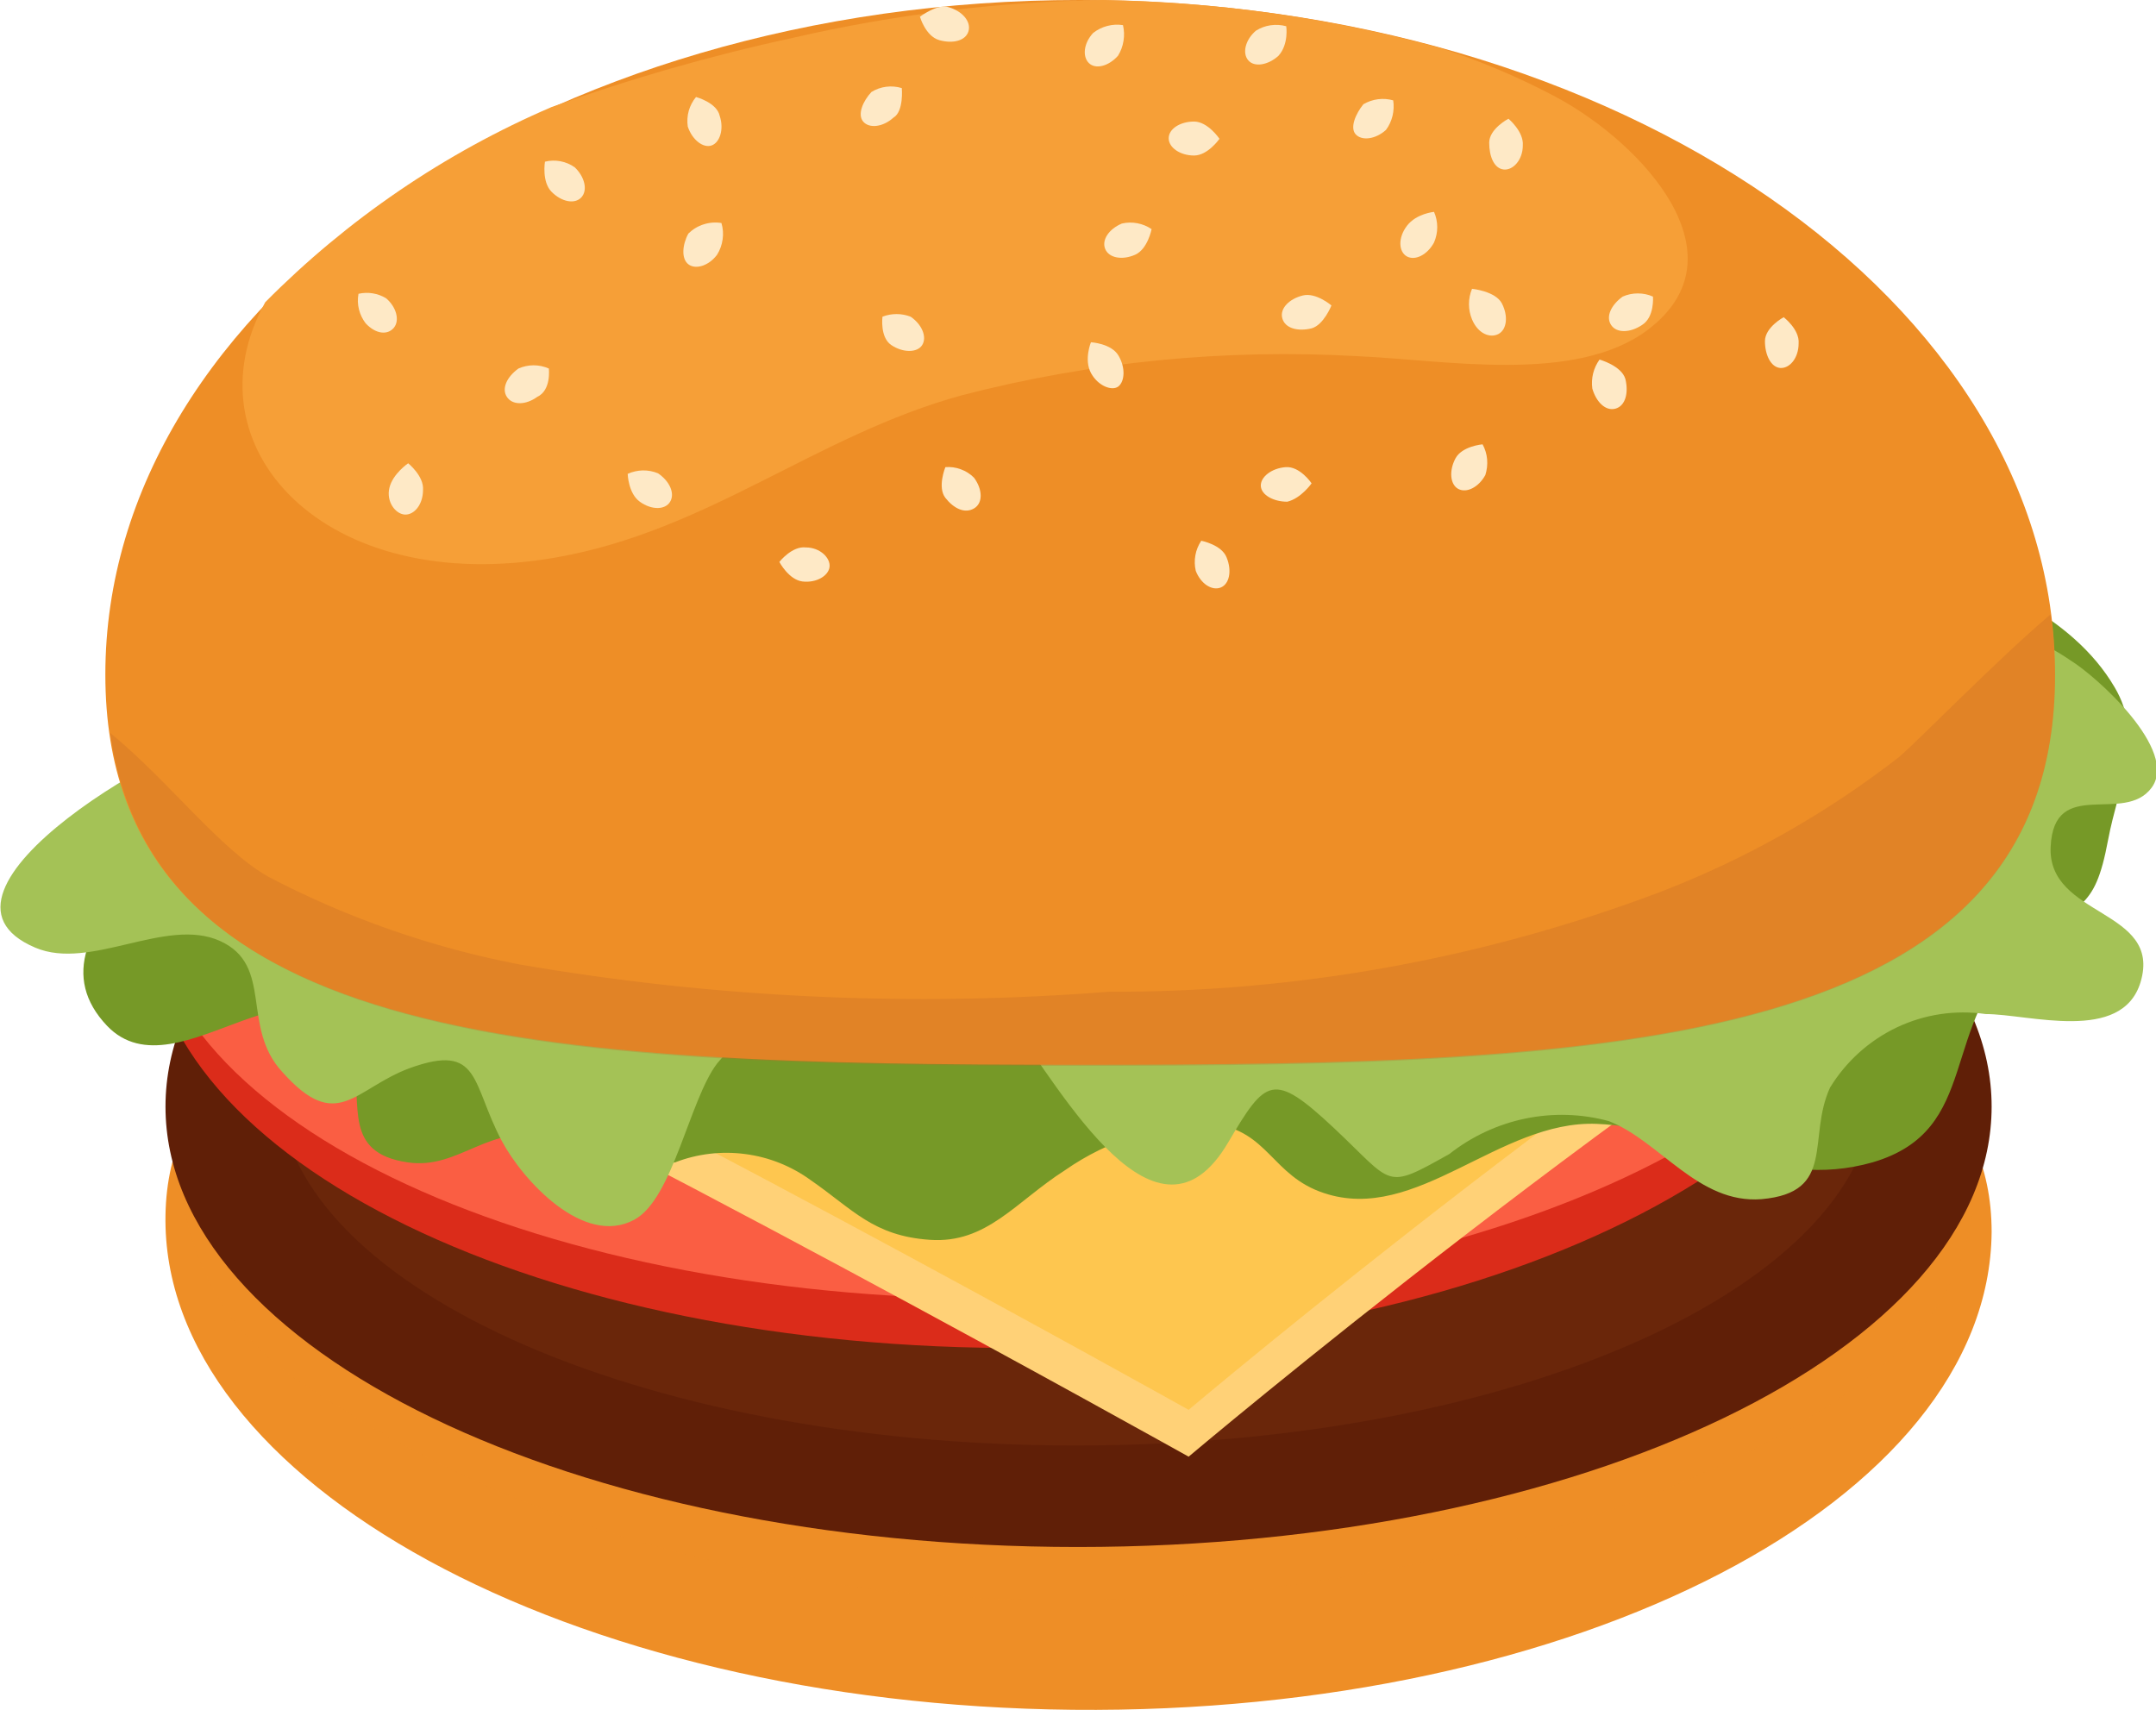 <svg width="29" height="23" viewBox="0 0 29 23" fill="none" xmlns="http://www.w3.org/2000/svg">
<g clip-path="url(#clip0)">
<path d="M26.789 16.573C26.789 12.966 21.337 12.734 14.556 12.666C7.775 12.599 2.292 12.749 2.226 16.341C2.159 19.933 7.656 22.933 14.43 23C21.203 23.068 26.76 20.188 26.789 16.573Z" fill="#EE8E26"/>
<g style="mix-blend-mode:screen" opacity="0.3">
<path d="M14.556 12.666C8.472 12.614 3.427 12.704 2.433 15.344C2.385 15.993 2.515 16.644 2.809 17.224C3.104 17.804 3.552 18.29 4.103 18.628C11.291 23.548 21.752 21.313 25.224 18.448C25.678 18.121 26.04 17.68 26.276 17.169C26.511 16.657 26.611 16.093 26.567 15.531C26.359 12.921 20.312 12.749 14.556 12.666Z" fill="#EE8E26"/>
</g>
<path d="M26.789 14.886C26.789 18.155 21.284 20.81 14.496 20.81C7.708 20.81 2.226 18.155 2.226 14.886C2.226 11.616 7.708 8.999 14.496 8.999C21.284 8.999 26.789 11.616 26.789 14.886Z" fill="#601F07"/>
<path opacity="0.1" d="M25.224 14.586C25.224 17.271 20.409 19.445 14.467 19.445C8.524 19.445 3.747 17.248 3.747 14.586C3.747 11.924 8.561 9.749 14.496 9.749C20.431 9.749 25.224 11.901 25.224 14.586Z" fill="#C5662B"/>
<path d="M25.491 12.096C25.491 15.358 20.298 18.096 13.806 18.133C7.315 18.171 2.018 15.628 1.988 12.366C1.959 9.104 7.182 6.367 13.673 6.322C20.164 6.277 25.454 8.834 25.491 12.096Z" fill="#DB2C1A"/>
<path d="M25.461 11.766C25.461 14.841 20.268 17.398 13.784 17.473C7.3 17.548 2.018 15.111 1.981 11.999C1.944 8.886 7.174 6.367 13.658 6.292C20.142 6.217 25.424 8.684 25.461 11.766Z" fill="#FA5E43"/>
<path d="M3.85 13.266C7.56 14.886 15.988 19.595 15.988 19.595C15.988 19.595 22.256 14.301 27.071 11.534C32.079 8.639 -1.484 10.941 3.85 13.266Z" fill="#FFD177"/>
<path opacity="0.4" d="M3.85 12.636C7.56 14.256 15.988 18.965 15.988 18.965C15.988 18.965 22.256 13.671 27.071 10.904C32.079 8.009 -1.484 10.311 3.85 12.636Z" fill="#FCB816"/>
<path d="M1.439 13.798C2.404 14.811 4.214 12.441 4.741 14.316C4.889 14.841 4.6 15.508 5.483 15.636C6.18 15.741 6.588 15.096 7.367 15.306C8.146 15.516 8.257 15.771 9.081 15.636C9.381 15.52 9.705 15.482 10.023 15.524C10.341 15.565 10.645 15.686 10.906 15.876C11.47 16.266 11.744 16.626 12.508 16.678C13.272 16.731 13.658 16.168 14.326 15.741C14.913 15.332 15.609 15.115 16.321 15.118C17.063 15.216 17.108 15.816 17.805 16.048C19.052 16.468 20.164 15.066 21.477 15.118C22.791 15.171 23.814 16.026 25.187 15.636C26.671 15.201 26.062 13.776 27.22 12.756C27.961 12.111 28.169 12.299 28.355 11.301C28.496 10.551 28.844 9.921 28.444 9.246C27.309 7.304 23.473 7.042 21.5 6.652C18.551 6.12 15.526 6.207 12.612 6.907C11.611 7.147 -1.024 11.204 1.439 13.798Z" fill="#769927"/>
<path d="M0.475 12.748C1.217 13.063 2.233 12.329 2.96 12.658C3.687 12.988 3.234 13.813 3.798 14.421C4.54 15.253 4.763 14.646 5.512 14.368C6.469 14.023 6.336 14.571 6.751 15.351C7.033 15.876 7.849 16.776 8.531 16.408C9.051 16.131 9.273 14.796 9.644 14.308C10.675 13.056 12.56 12.358 13.606 13.768C14.289 14.683 15.565 17 16.521 15.366C17.026 14.511 17.122 14.406 17.939 15.171C18.755 15.936 18.614 16.018 19.496 15.523C19.796 15.287 20.145 15.124 20.517 15.047C20.889 14.97 21.274 14.982 21.64 15.081C22.33 15.351 22.842 16.198 23.695 16.131C24.704 16.041 24.304 15.313 24.615 14.631C24.831 14.278 25.144 13.996 25.515 13.82C25.887 13.644 26.301 13.582 26.707 13.641C27.294 13.641 28.54 14.038 28.792 13.213C29.089 12.223 27.538 12.344 27.583 11.391C27.627 10.439 28.57 11.099 28.941 10.596C29.311 10.094 28.199 9.096 27.843 8.879C26.233 7.769 23.547 8.384 21.648 8.189C19.047 7.835 16.42 7.717 13.799 7.836C12.144 7.971 10.089 7.949 8.606 8.639C7.656 9.059 6.788 9.809 5.749 9.974C4.911 10.116 4.117 9.749 3.294 9.794C2.47 9.839 -1.298 11.998 0.475 12.748Z" fill="#A4C256"/>
<path d="M27.642 9.074C27.642 14.091 21.774 14.323 14.526 14.323C7.278 14.323 1.417 14.076 1.417 9.074C1.417 4.072 7.285 0 14.526 0C21.767 0 27.642 4.065 27.642 9.074Z" fill="#EE8E26"/>
<path d="M18.272 4.792C19.445 4.844 21.188 5.167 22.16 4.44C23.488 3.442 22.093 1.935 20.943 1.312C20.44 1.043 19.913 0.819 19.37 0.645C17.892 0.24 16.369 0.024 14.837 0C13.431 0.022 12.031 0.193 10.661 0.51C9.561 0.748 8.478 1.059 7.419 1.44C5.981 2.058 4.674 2.949 3.568 4.065C2.493 5.999 4.355 8.047 7.478 7.499C9.533 7.139 10.972 5.857 12.938 5.317C14.679 4.866 16.478 4.689 18.272 4.792Z" fill="#F69F37"/>
<path opacity="0.3" d="M14.526 14.338C21.774 14.338 27.642 14.091 27.642 9.089C27.641 8.813 27.621 8.537 27.583 8.264C26.841 8.894 25.817 9.951 25.543 10.184C24.566 10.944 23.483 11.556 22.331 11.999C19.958 12.896 17.445 13.351 14.912 13.341C12.266 13.549 9.605 13.425 6.989 12.974C5.813 12.748 4.676 12.352 3.613 11.796C2.968 11.436 2.263 10.499 1.484 9.861C2.077 14.114 7.686 14.338 14.526 14.338Z" fill="#C26727"/>
<path d="M9.645 3.427C9.533 3.577 9.355 3.63 9.259 3.555C9.162 3.48 9.177 3.292 9.259 3.142C9.317 3.085 9.387 3.042 9.465 3.018C9.542 2.993 9.624 2.987 9.704 3C9.725 3.071 9.731 3.146 9.72 3.22C9.71 3.294 9.684 3.365 9.645 3.427Z" fill="#FEE9C6"/>
<path d="M15.268 3.427C15.097 3.502 14.919 3.472 14.867 3.352C14.815 3.232 14.912 3.082 15.09 3.007C15.158 2.991 15.229 2.99 15.298 3.003C15.367 3.016 15.432 3.043 15.49 3.082C15.49 3.082 15.438 3.352 15.268 3.427Z" fill="#FEE9C6"/>
<path d="M12.76 0.097C12.946 0.15 13.065 0.292 13.027 0.42C12.99 0.547 12.82 0.592 12.634 0.54C12.449 0.487 12.374 0.225 12.374 0.225C12.374 0.225 12.612 0.045 12.76 0.097Z" fill="#FEE9C6"/>
<path d="M17.197 0.75C17.056 0.878 16.87 0.908 16.789 0.81C16.707 0.713 16.752 0.533 16.893 0.413C16.953 0.375 17.02 0.35 17.09 0.34C17.161 0.33 17.232 0.334 17.301 0.353C17.301 0.353 17.338 0.593 17.197 0.75Z" fill="#FEE9C6"/>
<path d="M19.289 3.262C19.2 3.427 19.036 3.51 18.925 3.45C18.814 3.39 18.799 3.202 18.925 3.037C19.051 2.872 19.289 2.85 19.289 2.85C19.317 2.914 19.332 2.985 19.332 3.056C19.332 3.127 19.317 3.197 19.289 3.262Z" fill="#FEE9C6"/>
<path d="M15.045 4.784C15.142 4.949 15.127 5.129 15.045 5.197C14.963 5.264 14.771 5.197 14.674 5.017C14.578 4.837 14.674 4.604 14.674 4.604C14.674 4.604 14.949 4.619 15.045 4.784Z" fill="#FEE9C6"/>
<path d="M20.201 4.08C20.29 4.252 20.268 4.432 20.157 4.492C20.045 4.552 19.882 4.492 19.8 4.297C19.773 4.232 19.759 4.162 19.759 4.091C19.759 4.02 19.773 3.95 19.8 3.885C19.8 3.885 20.112 3.915 20.201 4.08Z" fill="#FEE9C6"/>
<path d="M22.086 4.372C21.93 4.477 21.745 4.485 21.671 4.372C21.596 4.26 21.671 4.102 21.826 3.99C21.891 3.961 21.96 3.947 22.03 3.947C22.101 3.947 22.17 3.961 22.234 3.99C22.234 3.99 22.257 4.267 22.086 4.372Z" fill="#FEE9C6"/>
<path d="M13.102 6.427C13.213 6.577 13.228 6.764 13.102 6.839C12.976 6.914 12.827 6.839 12.716 6.697C12.605 6.554 12.716 6.284 12.716 6.284C12.787 6.278 12.858 6.288 12.924 6.313C12.991 6.337 13.052 6.376 13.102 6.427Z" fill="#FEE9C6"/>
<path d="M12.018 1.582C11.877 1.71 11.692 1.732 11.61 1.635C11.529 1.537 11.61 1.357 11.722 1.237C11.782 1.2 11.85 1.176 11.92 1.167C11.99 1.158 12.062 1.164 12.13 1.185C12.13 1.185 12.159 1.5 12.018 1.582Z" fill="#FEE9C6"/>
<path d="M7.226 5.339C7.07 5.452 6.892 5.452 6.818 5.339C6.744 5.227 6.818 5.069 6.974 4.957C7.038 4.929 7.108 4.914 7.178 4.914C7.248 4.914 7.317 4.929 7.382 4.957C7.382 4.957 7.419 5.249 7.226 5.339Z" fill="#FEE9C6"/>
<path d="M12.248 4.26C12.404 4.365 12.471 4.537 12.404 4.642C12.338 4.747 12.145 4.747 11.989 4.642C11.833 4.537 11.87 4.26 11.87 4.26C11.992 4.213 12.127 4.213 12.248 4.26Z" fill="#FEE9C6"/>
<path d="M8.851 6.367C9.007 6.472 9.081 6.637 9.014 6.749C8.947 6.862 8.762 6.862 8.606 6.749C8.45 6.637 8.443 6.374 8.443 6.374C8.507 6.345 8.576 6.33 8.646 6.328C8.716 6.327 8.786 6.34 8.851 6.367Z" fill="#FEE9C6"/>
<path d="M5.193 4.012C5.334 4.132 5.379 4.312 5.297 4.41C5.216 4.507 5.06 4.5 4.919 4.35C4.876 4.294 4.845 4.23 4.828 4.161C4.811 4.093 4.809 4.021 4.822 3.952C4.949 3.923 5.082 3.945 5.193 4.012Z" fill="#FEE9C6"/>
<path d="M7.73 2.25C7.864 2.377 7.909 2.557 7.82 2.655C7.73 2.752 7.552 2.715 7.419 2.58C7.285 2.445 7.33 2.175 7.33 2.175C7.398 2.158 7.469 2.156 7.538 2.169C7.607 2.182 7.673 2.21 7.73 2.25Z" fill="#FEE9C6"/>
<path d="M9.681 1.56C9.741 1.74 9.681 1.92 9.57 1.957C9.459 1.995 9.31 1.882 9.251 1.702C9.241 1.632 9.245 1.56 9.264 1.491C9.284 1.423 9.317 1.359 9.362 1.305C9.362 1.305 9.644 1.38 9.681 1.56Z" fill="#FEE9C6"/>
<path d="M10.839 7.364C11.032 7.364 11.173 7.507 11.158 7.627C11.143 7.747 10.98 7.844 10.794 7.822C10.609 7.799 10.483 7.559 10.483 7.559C10.483 7.559 10.653 7.342 10.839 7.364Z" fill="#FEE9C6"/>
<path d="M17.315 6.749C17.13 6.749 16.967 6.659 16.959 6.539C16.952 6.419 17.1 6.299 17.293 6.284C17.486 6.269 17.642 6.502 17.642 6.502C17.642 6.502 17.501 6.704 17.315 6.749Z" fill="#FEE9C6"/>
<path d="M16.499 7.499C16.573 7.679 16.536 7.859 16.418 7.904C16.299 7.949 16.151 7.852 16.084 7.679C16.068 7.61 16.066 7.539 16.079 7.469C16.091 7.399 16.119 7.333 16.158 7.274C16.158 7.274 16.433 7.327 16.499 7.499Z" fill="#FEE9C6"/>
<path d="M24.193 4.62C24.193 4.815 24.074 4.957 23.948 4.95C23.822 4.942 23.74 4.777 23.74 4.59C23.74 4.402 23.992 4.267 23.992 4.267C23.992 4.267 24.208 4.432 24.193 4.62Z" fill="#FEE9C6"/>
<path d="M5.69 6.592C5.69 6.787 5.571 6.929 5.445 6.922C5.319 6.914 5.193 6.749 5.238 6.562C5.282 6.374 5.49 6.232 5.49 6.232C5.49 6.232 5.705 6.404 5.69 6.592Z" fill="#FEE9C6"/>
<path d="M15.038 0.75C14.912 0.892 14.734 0.937 14.645 0.847C14.556 0.757 14.578 0.578 14.704 0.443C14.76 0.399 14.825 0.367 14.894 0.349C14.963 0.331 15.034 0.327 15.105 0.338C15.121 0.407 15.124 0.48 15.112 0.551C15.101 0.621 15.076 0.689 15.038 0.75Z" fill="#FEE9C6"/>
<path d="M21.863 5.099C21.908 5.287 21.863 5.459 21.73 5.497C21.596 5.534 21.47 5.407 21.418 5.227C21.399 5.089 21.434 4.95 21.515 4.837C21.515 4.837 21.811 4.919 21.863 5.099Z" fill="#FEE9C6"/>
<path d="M17.642 4.417C17.456 4.462 17.285 4.417 17.248 4.282C17.211 4.147 17.345 4.019 17.523 3.975C17.701 3.93 17.909 4.109 17.909 4.109C17.909 4.109 17.805 4.372 17.642 4.417Z" fill="#FEE9C6"/>
<path d="M19.979 6.39C19.89 6.554 19.727 6.637 19.615 6.577C19.504 6.517 19.489 6.33 19.578 6.165C19.667 6 19.942 5.977 19.942 5.977C19.976 6.04 19.997 6.108 20.003 6.179C20.009 6.25 20.001 6.322 19.979 6.39Z" fill="#FEE9C6"/>
<path d="M20.483 1.957C20.483 2.152 20.35 2.295 20.224 2.28C20.098 2.265 20.031 2.107 20.031 1.92C20.031 1.732 20.29 1.597 20.29 1.597C20.29 1.597 20.498 1.77 20.483 1.957Z" fill="#FEE9C6"/>
<path d="M16.061 2.092C15.876 2.092 15.72 1.987 15.72 1.86C15.72 1.732 15.876 1.635 16.061 1.635C16.247 1.635 16.403 1.867 16.403 1.867C16.403 1.867 16.247 2.092 16.061 2.092Z" fill="#FEE9C6"/>
<path d="M18.643 1.747C18.503 1.875 18.317 1.897 18.235 1.807C18.154 1.717 18.235 1.53 18.339 1.402C18.399 1.367 18.465 1.344 18.534 1.335C18.603 1.326 18.673 1.331 18.74 1.35C18.75 1.419 18.747 1.49 18.731 1.558C18.714 1.626 18.685 1.691 18.643 1.747Z" fill="#FEE9C6"/>
</g>
<defs>
<clipPath id="clip0">
<rect width="29" height="23" fill="white"/>
</clipPath>
</defs>
</svg>
